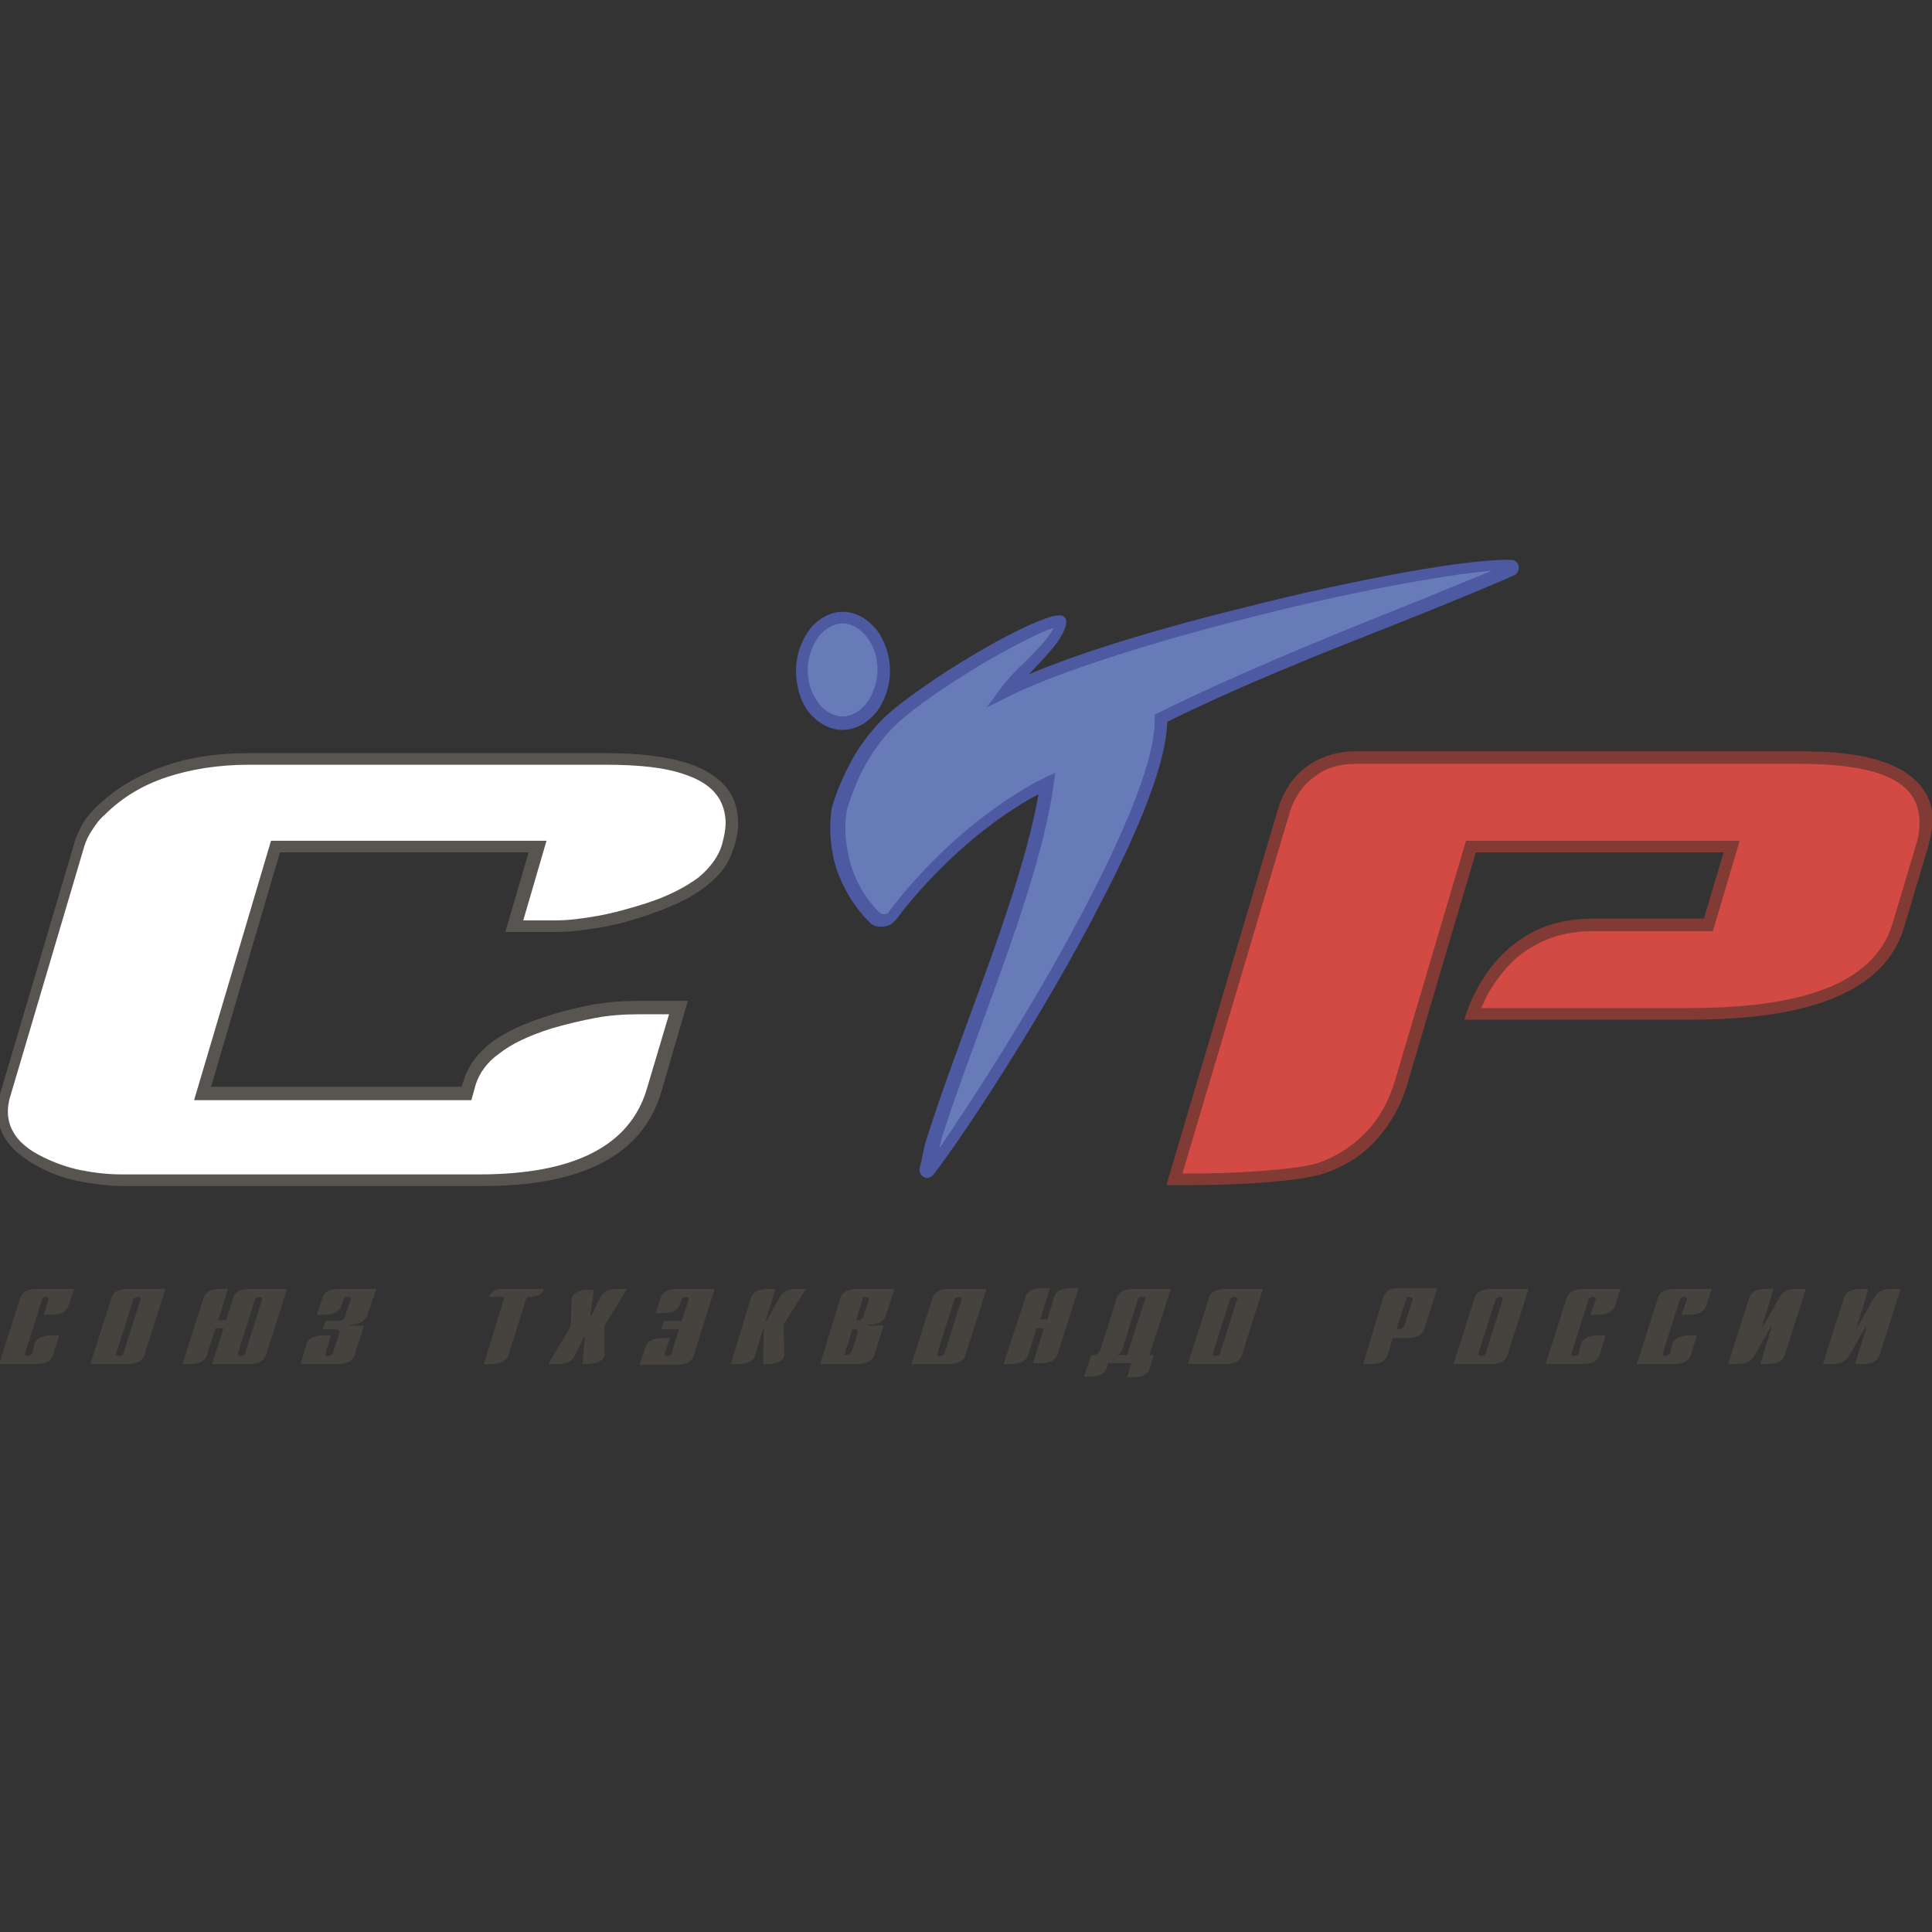 <?xml version="1.0" encoding="UTF-8"?> <svg xmlns="http://www.w3.org/2000/svg" xmlns:xlink="http://www.w3.org/1999/xlink" id="Слой_1" x="0px" y="0px" viewBox="0 0 216 216" style="enable-background:new 0 0 216 216;" xml:space="preserve"><rect x="0" y="0" width="216" height="216" fill="#333333" stroke="none"/> <style type="text/css"> .st0{fill-rule:evenodd;clip-rule:evenodd;fill:#D24A43;} .st1{fill-rule:evenodd;clip-rule:evenodd;fill:#813A34;} .st2{fill-rule:evenodd;clip-rule:evenodd;fill:#FFFFFF;} .st3{fill-rule:evenodd;clip-rule:evenodd;fill:#585551;} .st4{fill-rule:evenodd;clip-rule:evenodd;fill:#687BB9;} .st5{fill-rule:evenodd;clip-rule:evenodd;fill:#4D59A1;} .st6{fill-rule:evenodd;clip-rule:evenodd;fill:#46433E;} </style> <g> <path class="st0" d="M212.3,103.4l2.6-8.7c2-6.6-2.6-9.9-13.6-9.9h-49.8c-3.8,0-6.9,2.3-8,5.9l-12.2,41.3h1.8 c4.7,0,12.4-0.4,14.9-1.4c4.4-1.7,7.3-4.9,8.7-9.6l7.8-26.2h29.1l-2.6,8.7h-12.8c-5.2,0-9.2,2.2-11.9,6.6c-0.7,1.2-1.3,2.3-1.6,3.3 H189C202.6,113.4,210.3,110.1,212.3,103.4z"></path> <path class="st1" d="M211.6,103.2l2.6-8.7c0.3-0.9,0.4-1.8,0.4-2.6c0-1.3-0.4-2.5-1.2-3.4c-0.8-0.9-2.1-1.7-3.9-2.2 c-2.1-0.6-4.8-0.9-8.2-0.9h-49.8c-1.8,0-3.4,0.5-4.6,1.5c-1.3,0.9-2.2,2.3-2.7,3.9l-12,40.4h0.9c2.7,0,6.2-0.1,9.2-0.4 c2.4-0.2,4.4-0.5,5.4-0.9c2.1-0.8,3.8-2,5.2-3.5c1.4-1.5,2.4-3.4,3.1-5.7l7.9-26.7c10.2,0,20.4,0,30.6,0l-3,10.1h-13.3 c-2.5,0-4.7,0.5-6.6,1.6c-1.9,1-3.5,2.6-4.8,4.7c-0.4,0.6-0.7,1.1-0.9,1.7c-0.1,0.2-0.2,0.4-0.3,0.6H189c6.7,0,11.9-0.8,15.7-2.4 C208.4,108.7,210.7,106.3,211.6,103.2z M215.5,94.9l-2.6,8.7c-1,3.5-3.6,6.2-7.7,7.9c-4,1.7-9.4,2.5-16.2,2.5h-25.3l0.3-0.9 c0.2-0.5,0.4-1.1,0.7-1.7c0.3-0.6,0.6-1.2,1-1.8c1.4-2.3,3.2-4,5.3-5.2c2.1-1.2,4.5-1.7,7.2-1.7h12.3l2.2-7.4H165l-7.6,25.7 c-0.7,2.5-1.9,4.6-3.4,6.3c-1.5,1.7-3.4,3-5.7,3.8c-1.1,0.4-3.3,0.8-5.8,1c-3.1,0.3-6.7,0.4-9.4,0.4h-2.7l12.5-42.1 c0.6-2,1.7-3.6,3.2-4.7c1.5-1.1,3.4-1.7,5.5-1.7h49.8c3.5,0,6.4,0.3,8.6,1c2,0.6,3.5,1.5,4.5,2.6c1.1,1.2,1.6,2.6,1.6,4.3 C216,92.8,215.8,93.8,215.5,94.9z"></path> <path class="st2" d="M81.5,94.7c2.1-6.6-2.4-9.9-13.5-9.9H28.1c-7,0-12.6,1.9-16.6,5.7c-1.2,1.1-2.1,2.4-2.5,3.9l-8.6,27.7 c-1.1,3.4,0.3,6,4,7.8c2.6,1.3,5.6,2,9,2h40c10.9,0,17.4-3.3,19.4-9.9l2.9-9.3h-4.5c-3.1,0-6.4,0.5-10,1.7 c-5.1,1.6-8.1,3.8-8.9,6.6l-0.4,1.4H22.3l8.6-27.6h29.4l-2.8,8.9h4.6c3,0,6.4-0.7,10.3-2C77.6,99.9,80.6,97.6,81.5,94.7z"></path> <path class="st3" d="M80.7,94.5c0.3-1.1,0.5-2.1,0.4-3c-0.1-1.1-0.5-2.1-1.2-2.9c-0.7-0.8-1.8-1.5-3.3-2c-2.2-0.8-5.2-1.1-8.9-1.1 H27.8c-3.4,0-6.5,0.5-9.2,1.4c-2.7,0.9-5,2.3-6.9,4.2l0,0c-0.6,0.5-1,1.1-1.4,1.7c-0.4,0.6-0.7,1.2-0.9,1.9l-8.2,27.7 c-0.5,1.5-0.4,2.9,0.2,4c0.6,1.2,1.8,2.2,3.5,3l0,0c1.2,0.6,2.6,1.1,4,1.4c1.5,0.3,3,0.5,4.7,0.5h40c10.6,0,16.8-3.2,18.7-9.5 l2.5-8.4h-3.5c-1.5,0-3.1,0.1-4.7,0.4c-1.6,0.3-3.3,0.7-5,1.2c-2.5,0.8-4.4,1.7-5.8,2.8c-1.4,1-2.2,2.2-2.6,3.4l-0.5,1.8H21.7 L30.3,94h30.8l-2.6,8.9h3.6c1.5,0,3-0.2,4.7-0.5c1.7-0.3,3.5-0.8,5.4-1.4c2.5-0.8,4.4-1.8,5.9-2.9C79.4,97,80.3,95.8,80.7,94.5z M82.5,91.5c0.1,1-0.1,2.2-0.5,3.4c-0.5,1.6-1.5,3-3.1,4.2c-1.5,1.2-3.6,2.2-6.2,3.1c-2,0.7-3.8,1.2-5.6,1.5 c-1.8,0.3-3.4,0.5-5,0.5h-5.6l2.6-8.9H31.3l-7.7,26.2h28l0.3-0.9c0.5-1.5,1.5-2.9,3.1-4.1c1.5-1.1,3.6-2.1,6.2-2.9 c1.8-0.6,3.5-1,5.2-1.3c1.7-0.3,3.4-0.4,5-0.4h5.5l-3,10.3c-2.1,6.9-8.7,10.4-19.9,10.4h-40c-1.7,0-3.4-0.2-5-0.5 c-1.6-0.3-3-0.8-4.4-1.5l0,0c-2-1-3.4-2.2-4.2-3.6c-0.8-1.5-0.9-3.2-0.3-5l8.2-27.7c0.2-0.8,0.6-1.6,1-2.3c0.4-0.7,1-1.3,1.6-1.9 c2.1-2,4.5-3.4,7.3-4.4c2.8-1,6-1.5,9.6-1.5h39.9c3.9,0,7,0.4,9.4,1.2c1.7,0.6,3,1.4,3.9,2.4C81.9,88.8,82.4,90,82.5,91.5z"></path> <g> <path class="st4" d="M129.8,80.3c0.1,11.6-21.1,44.7-26,50.7c0,0-0.1,0-0.1,0c0,0-0.1-0.1,0-0.1c0.3-1.3,0.5-2.6,0.9-4 c4.2-12.9,11.1-28.7,12.5-39.4c-5.8,2.7-12.5,8.4-17.3,14.8c-0.2,0.3-0.6,0.5-1,0.6c-0.4,0-0.8-0.1-1.1-0.4 c-2.2-2.1-4.8-6.7-3.8-12.1c1.2-3.9,3.2-7.8,6.7-10.6c5.2-4.3,15.1-10,17.9-10.4c0.1,0,0.1,0,0.2,0.1s0.1,0.1,0,0.2 c-0.5,2.4-4.6,5.4-6.2,7.7c12.4-6.4,48.5-14.5,56.8-14.2c0.1,0,0.2,0.1,0.2,0.1c0,0.1,0,0.2-0.1,0.2c-0.3,0.2-0.6,0.3-1,0.5 C155.8,69.2,142.5,74,129.8,80.3z"></path> <path class="st5" d="M130.5,80.7c-0.1,4.6-3.2,12.1-7.3,20c-6.6,12.9-15.9,26.9-18.9,30.7c-0.1,0.1-0.3,0.2-0.5,0.3 c-0.2,0-0.4,0-0.5-0.1l0,0c-0.2-0.1-0.3-0.2-0.4-0.4l0,0c-0.1-0.2-0.1-0.3-0.1-0.5c0.1-0.4,0.1-0.6,0.2-0.8 c0.2-1.1,0.4-2.1,0.8-3.2c1.3-4.1,2.9-8.4,4.5-12.8c3.3-8.9,6.6-18.1,7.8-25.1c-2.5,1.3-5.2,3.2-7.8,5.4c-2.9,2.5-5.8,5.5-8.1,8.6 c-0.2,0.2-0.4,0.4-0.7,0.6c-0.3,0.1-0.5,0.2-0.8,0.2c-0.3,0-0.6,0-0.9-0.1c-0.3-0.1-0.5-0.3-0.7-0.5c-1.3-1.3-2.7-3.3-3.6-5.9 c-0.6-2-0.9-4.3-0.5-6.8l0,0l0,0c0.6-2.1,1.6-4.3,2.8-6.3c1.1-1.7,2.5-3.4,4.1-4.7l0,0c2.6-2.1,6.3-4.6,9.8-6.6 c3.6-2.1,7-3.7,8.5-3.9c0.1,0,0.3,0,0.4,0h0c0.1,0,0.3,0.1,0.4,0.2l0,0c0.1,0.1,0.2,0.2,0.2,0.4l0,0c0,0.1,0,0.3,0,0.4 c-0.4,1.7-2.2,3.5-3.9,5.3l-0.3,0.3c6.1-2.6,15.2-5.3,24.2-7.5c12.6-3.2,25.3-5.5,29.8-5.3c0.2,0,0.4,0.1,0.5,0.2 c0.1,0.1,0.3,0.3,0.3,0.5c0,0.2,0,0.4-0.1,0.6c-0.1,0.2-0.2,0.3-0.4,0.4l-0.2,0.1l0,0c-0.3,0.1-0.6,0.3-0.9,0.4 c-4.2,1.8-8.4,3.5-12.7,5.2C147.4,73.2,138.8,76.6,130.5,80.7z M122,100.1c4.1-8,7.2-15.5,7.1-19.8l0-0.4l0.4-0.2 c8.5-4.2,17.3-7.8,26-11.3c3.8-1.5,7.6-3.1,11.3-4.6c-5.7,0.5-16.3,2.5-26.9,5.2c-10.7,2.7-21.3,6-27,8.8l-2.6,1.3l1.7-2.3 c0.7-0.9,1.6-1.9,2.6-2.8c1.3-1.3,2.6-2.6,3.2-3.8c-1.6,0.5-4.2,1.9-7.1,3.5c-3.4,2-7.1,4.4-9.6,6.5l0,0c-1.6,1.3-2.8,2.8-3.8,4.4 c-1.2,1.9-2,3.9-2.6,5.9c-0.4,2.2-0.1,4.3,0.4,6.1c0.7,2.4,2,4.2,3.2,5.4c0.1,0.1,0.2,0.1,0.3,0.2c0.1,0,0.2,0,0.3,0 c0.1,0,0.2,0,0.3-0.1c0.1,0,0.2-0.1,0.2-0.2c2.4-3.2,5.3-6.2,8.3-8.8c3.1-2.6,6.3-4.8,9.2-6.2l1.1-0.5l-0.2,1.3 c-1,7.4-4.5,17.2-8,26.7c-1.6,4.4-3.2,8.7-4.5,12.8c-0.1,0.4-0.2,0.8-0.3,1.2C108.8,122.9,116.4,111.1,122,100.1z"></path> <path class="st4" d="M94.2,69.1c2.5,0,4.6,2.6,4.6,5.9s-2.1,5.9-4.6,5.9c-2.5,0-4.6-2.6-4.6-5.9S91.7,69.1,94.2,69.1z"></path> <path class="st5" d="M94.2,68.4c1.5,0,2.8,0.8,3.8,2c0.9,1.2,1.5,2.8,1.5,4.6c0,1.8-0.6,3.4-1.5,4.6c-1,1.2-2.3,2-3.8,2 c-1.5,0-2.8-0.8-3.8-2C89.5,78.4,89,76.8,89,75c0-1.8,0.6-3.4,1.5-4.6C91.4,69.2,92.8,68.4,94.2,68.4z M96.9,71.2 c-0.7-0.9-1.7-1.5-2.7-1.5c-1,0-2,0.6-2.7,1.5c-0.7,1-1.2,2.3-1.2,3.7c0,1.5,0.5,2.8,1.2,3.7c0.7,0.9,1.7,1.5,2.7,1.5 c1,0,2-0.6,2.7-1.5c0.7-1,1.2-2.3,1.2-3.7S97.7,72.2,96.9,71.2z"></path> </g> <path class="st6" d="M6.6,149.3H5.9c-1.2,0-1.9,0.3-2.1,1.2l-0.2,0.8c0,0.1-0.2,0.3-0.5,0.3c-0.2,0-0.4-0.1-0.3-0.3l1.9-6 C4.7,145,5,145,5.1,145c0.2,0,0.4,0.1,0.3,0.3L4.9,147h0.7c1.2,0,1.9-0.3,2.1-1.2l0.6-1.7h-4c-1.2,0-1.9,0.3-2.1,1.2l-2.3,7.2h4 c1.2,0,1.9-0.3,2.1-1.2L6.6,149.3z M10.1,152.5h4c1.2,0,1.9-0.3,2.1-1.2l2.3-7.2h-4c-1.2,0-1.9,0.3-2.1,1.2L10.1,152.5z M13.8,151.3c-0.1,0.3-0.4,0.3-0.5,0.3c-0.2,0-0.4-0.1-0.3-0.3l1.9-6c0.1-0.2,0.3-0.3,0.5-0.3c0.2,0,0.4,0.1,0.3,0.3L13.8,151.3z M23.7,152.5h4c1.2,0,1.9-0.3,2.1-1.2l2.3-7.2h-4c-1.2,0-1.9,0.3-2.1,1.2l-0.7,2.3h-0.9l1.1-3.5h-0.7c-1.2,0-1.9,0.3-2.1,1.2 l-2.3,7.2h0.7c1.2,0,1.9-0.3,2.1-1.2l0.9-2.8H25L23.7,152.5z M27.4,151.3c-0.1,0.3-0.4,0.3-0.5,0.3c-0.2,0-0.4-0.1-0.3-0.3l1.9-6 c0.1-0.2,0.3-0.3,0.5-0.3c0.2,0,0.4,0.1,0.3,0.3L27.4,151.3z M42.1,144.1h-4c-1.2,0-1.9,0.3-2.1,1.2l-0.6,1.7h0.7 c1.2,0,1.9-0.3,2.1-1.2l0.2-0.5c0.1-0.3,0.4-0.3,0.5-0.3c0.2,0,0.4,0.1,0.3,0.3l-0.6,1.8c-0.1,0.5-0.4,0.6-1.2,0.6h-1l-0.3,0.9h1 c1,0,0.9,0.3,0.8,0.6l-0.7,2.1c-0.1,0.2-0.3,0.3-0.5,0.3c-0.2,0-0.4-0.1-0.3-0.3l0.6-2h-0.7c-1.2,0-1.9,0.3-2.1,1.2l-0.6,2h4 c1.2,0,1.9-0.3,2.1-1.2l1-3.1h-1.7l0-0.1c1.4,0,1.9-0.5,2.1-1.2L42.1,144.1z M54.1,152.5h0.7c1.2,0,1.9-0.3,2.1-1.2l2-6.3h0.4 c0.7,0,1.4-0.3,1.5-0.9h-4.6c-0.7,0-1.4,0.3-1.5,0.9h1.7L54.1,152.5z M61.3,152.5h1c1.4,0,1.8-0.5,2.1-1.2l0.9-1.8h0.1l-0.3,3h0.4 c1.6,0,2.1-0.6,2.1-1.2l0-3.1l2.5-4.1h-1c-1.3,0-1.8,0.5-2.1,1.2l-0.9,1.8h-0.1l0.4-2.9h-0.4c-1.7,0-2.1,0.6-2.1,1.2l-0.1,2.9 L61.3,152.5z M79.9,144.1h-4c-1.2,0-1.9,0.3-2.1,1.2l-0.5,1.5H74c1.3,0,1.8-0.3,2.1-1.2l0.1-0.3c0,0,0.1-0.3,0.5-0.3 c0.2,0,0.4,0.1,0.3,0.3l-0.8,2.4h-2l-0.3,0.9h2l-0.8,2.7c-0.1,0.2-0.3,0.3-0.5,0.3c-0.2,0-0.4-0.1-0.3-0.3l0.6-1.7h-0.7 c-1.2,0-1.9,0.3-2.1,1.2l-0.6,1.8h4c1.2,0,1.9-0.3,2.1-1.2L79.9,144.1z M81.7,152.5h0.7c1.2,0,1.9-0.3,2.1-1.2l0.8-2.7h0.1 l-0.1,3.9h0.3c2,0,2.1-0.8,2.1-1.2l-0.1-3.2l2.5-4h-1c-1.3,0-1.7,0.5-2.1,1.2l-1.3,2.4h-0.1l1.1-3.6h-0.7c-1.2,0-1.9,0.3-2.1,1.2 L81.7,152.5z M91.7,152.5h4c1.2,0,1.9-0.3,2.1-1.2l1-3.1H97l0-0.1c1.4,0,1.9-0.5,2.1-1.2l0.9-2.8h-4c-1.2,0-1.9,0.3-2.1,1.2 L91.7,152.5z M94.4,151.5l0.9-2.9h0.3c0.2,0,0.4,0.1,0.3,0.4l-0.7,2.1c-0.1,0.2-0.3,0.4-0.6,0.4H94.4z M95.7,147.7l0.8-2.7h0.3 c0.2,0,0.4,0.1,0.3,0.4l-0.6,1.8c-0.1,0.3-0.4,0.4-0.6,0.4H95.7z M101.9,152.5h4c1.2,0,1.9-0.3,2.1-1.2l2.3-7.2h-4 c-1.2,0-1.9,0.3-2.1,1.2L101.9,152.5z M105.6,151.3c-0.1,0.3-0.4,0.3-0.5,0.3c-0.2,0-0.4-0.1-0.3-0.3l1.9-6 c0.1-0.2,0.3-0.3,0.5-0.3c0.2,0,0.4,0.1,0.3,0.3L105.6,151.3z M112.2,152.5h0.7c1.2,0,1.9-0.3,2.1-1.2l0.9-2.8h0.8l-1.2,3.9h0.7 c1.2,0,1.9-0.3,2.1-1.2l2.3-7.2h-0.7c-1.2,0-1.9,0.3-2.1,1.2l-0.7,2.3h-0.8l1.1-3.5h-0.7c-1.2,0-1.9,0.3-2.1,1.2L112.2,152.5z M130.9,144.1h-4c-1.2,0-1.9,0.3-2.1,1.2l-1.7,5.4c-0.1,0.3-0.3,0.8-1,0.8h-0.1l-0.8,2.4h0.5c1.2,0,1.9-0.3,2.1-1.2l0.1-0.3h2.6 L126,154h0.5c1.2,0,1.9-0.3,2.1-1.2l0.4-1.3h-0.5L130.9,144.1z M127.3,145h0.8l-2.1,6.5h-1.1c0.4-0.2,0.5-0.4,0.6-0.7L127.3,145z M132.8,152.5h4c1.2,0,1.9-0.3,2.1-1.2l2.3-7.2h-4c-1.2,0-1.9,0.3-2.1,1.2L132.8,152.5z M136.4,151.3c-0.1,0.3-0.4,0.3-0.5,0.3 c-0.2,0-0.4-0.1-0.3-0.3l1.9-6c0.1-0.2,0.3-0.3,0.5-0.3c0.2,0,0.4,0.1,0.3,0.3L136.4,151.3z M152.4,152.5h0.7 c1.2,0,1.9-0.3,2.1-1.2l0.5-1.7h1.5c1.2,0,1.8-0.3,2.1-1.2l1.4-4.4h-4c-1.2,0-1.9,0.3-2.1,1.2L152.4,152.5z M156.1,148.7l1.2-3.7 h0.3c0.2,0,0.4,0.1,0.3,0.4l-0.9,2.8c-0.1,0.3-0.4,0.4-0.6,0.4H156.1z M162.5,152.5h4c1.2,0,1.9-0.3,2.1-1.2l2.3-7.2h-4 c-1.2,0-1.9,0.3-2.1,1.2L162.5,152.5z M166.1,151.3c-0.1,0.3-0.4,0.3-0.5,0.3c-0.2,0-0.4-0.1-0.3-0.3l1.9-6 c0.1-0.2,0.3-0.3,0.5-0.3c0.2,0,0.4,0.1,0.3,0.3L166.1,151.3z M179.5,149.3h-0.7c-1.2,0-1.9,0.3-2.1,1.2l-0.2,0.8 c0,0.1-0.2,0.3-0.5,0.3c-0.2,0-0.4-0.1-0.3-0.3l1.9-6c0.1-0.3,0.4-0.3,0.5-0.3c0.2,0,0.4,0.1,0.3,0.3l-0.6,1.7h0.7 c1.2,0,1.9-0.3,2.1-1.2l0.6-1.7h-4c-1.2,0-1.9,0.3-2.1,1.2l-2.3,7.2h4c1.2,0,1.9-0.3,2.1-1.2L179.5,149.3z M189.7,149.3H189 c-1.2,0-1.9,0.3-2.1,1.2l-0.2,0.8c0,0.1-0.2,0.3-0.5,0.3c-0.2,0-0.4-0.1-0.3-0.3l1.9-6c0.1-0.3,0.4-0.3,0.5-0.3 c0.2,0,0.4,0.1,0.3,0.3L188,147h0.7c1.2,0,1.9-0.3,2.1-1.2l0.6-1.7h-4c-1.2,0-1.9,0.3-2.1,1.2l-2.3,7.2h4c1.2,0,1.9-0.3,2.1-1.2 L189.7,149.3z M193.2,152.5h1c1.3,0,1.7-0.5,2.1-1.2l1.7-3h0.1l-1.3,4.2h0.7c1.2,0,1.9-0.3,2.1-1.2l2.3-7.2h-1 c-1.3,0-1.7,0.5-2.1,1.2l-1.7,3h-0.1l1.3-4.2h-0.7c-1.2,0-1.9,0.3-2.1,1.2L193.2,152.5z M203.8,152.5h1c1.3,0,1.7-0.5,2.1-1.2 l1.7-3h0.1l-1.3,4.2h0.7c1.2,0,1.9-0.3,2.1-1.2l2.3-7.2h-1c-1.3,0-1.7,0.5-2.1,1.2l-1.7,3h-0.1l1.3-4.2h-0.7 c-1.2,0-1.9,0.3-2.1,1.2L203.8,152.5z"></path> </g> </svg> 